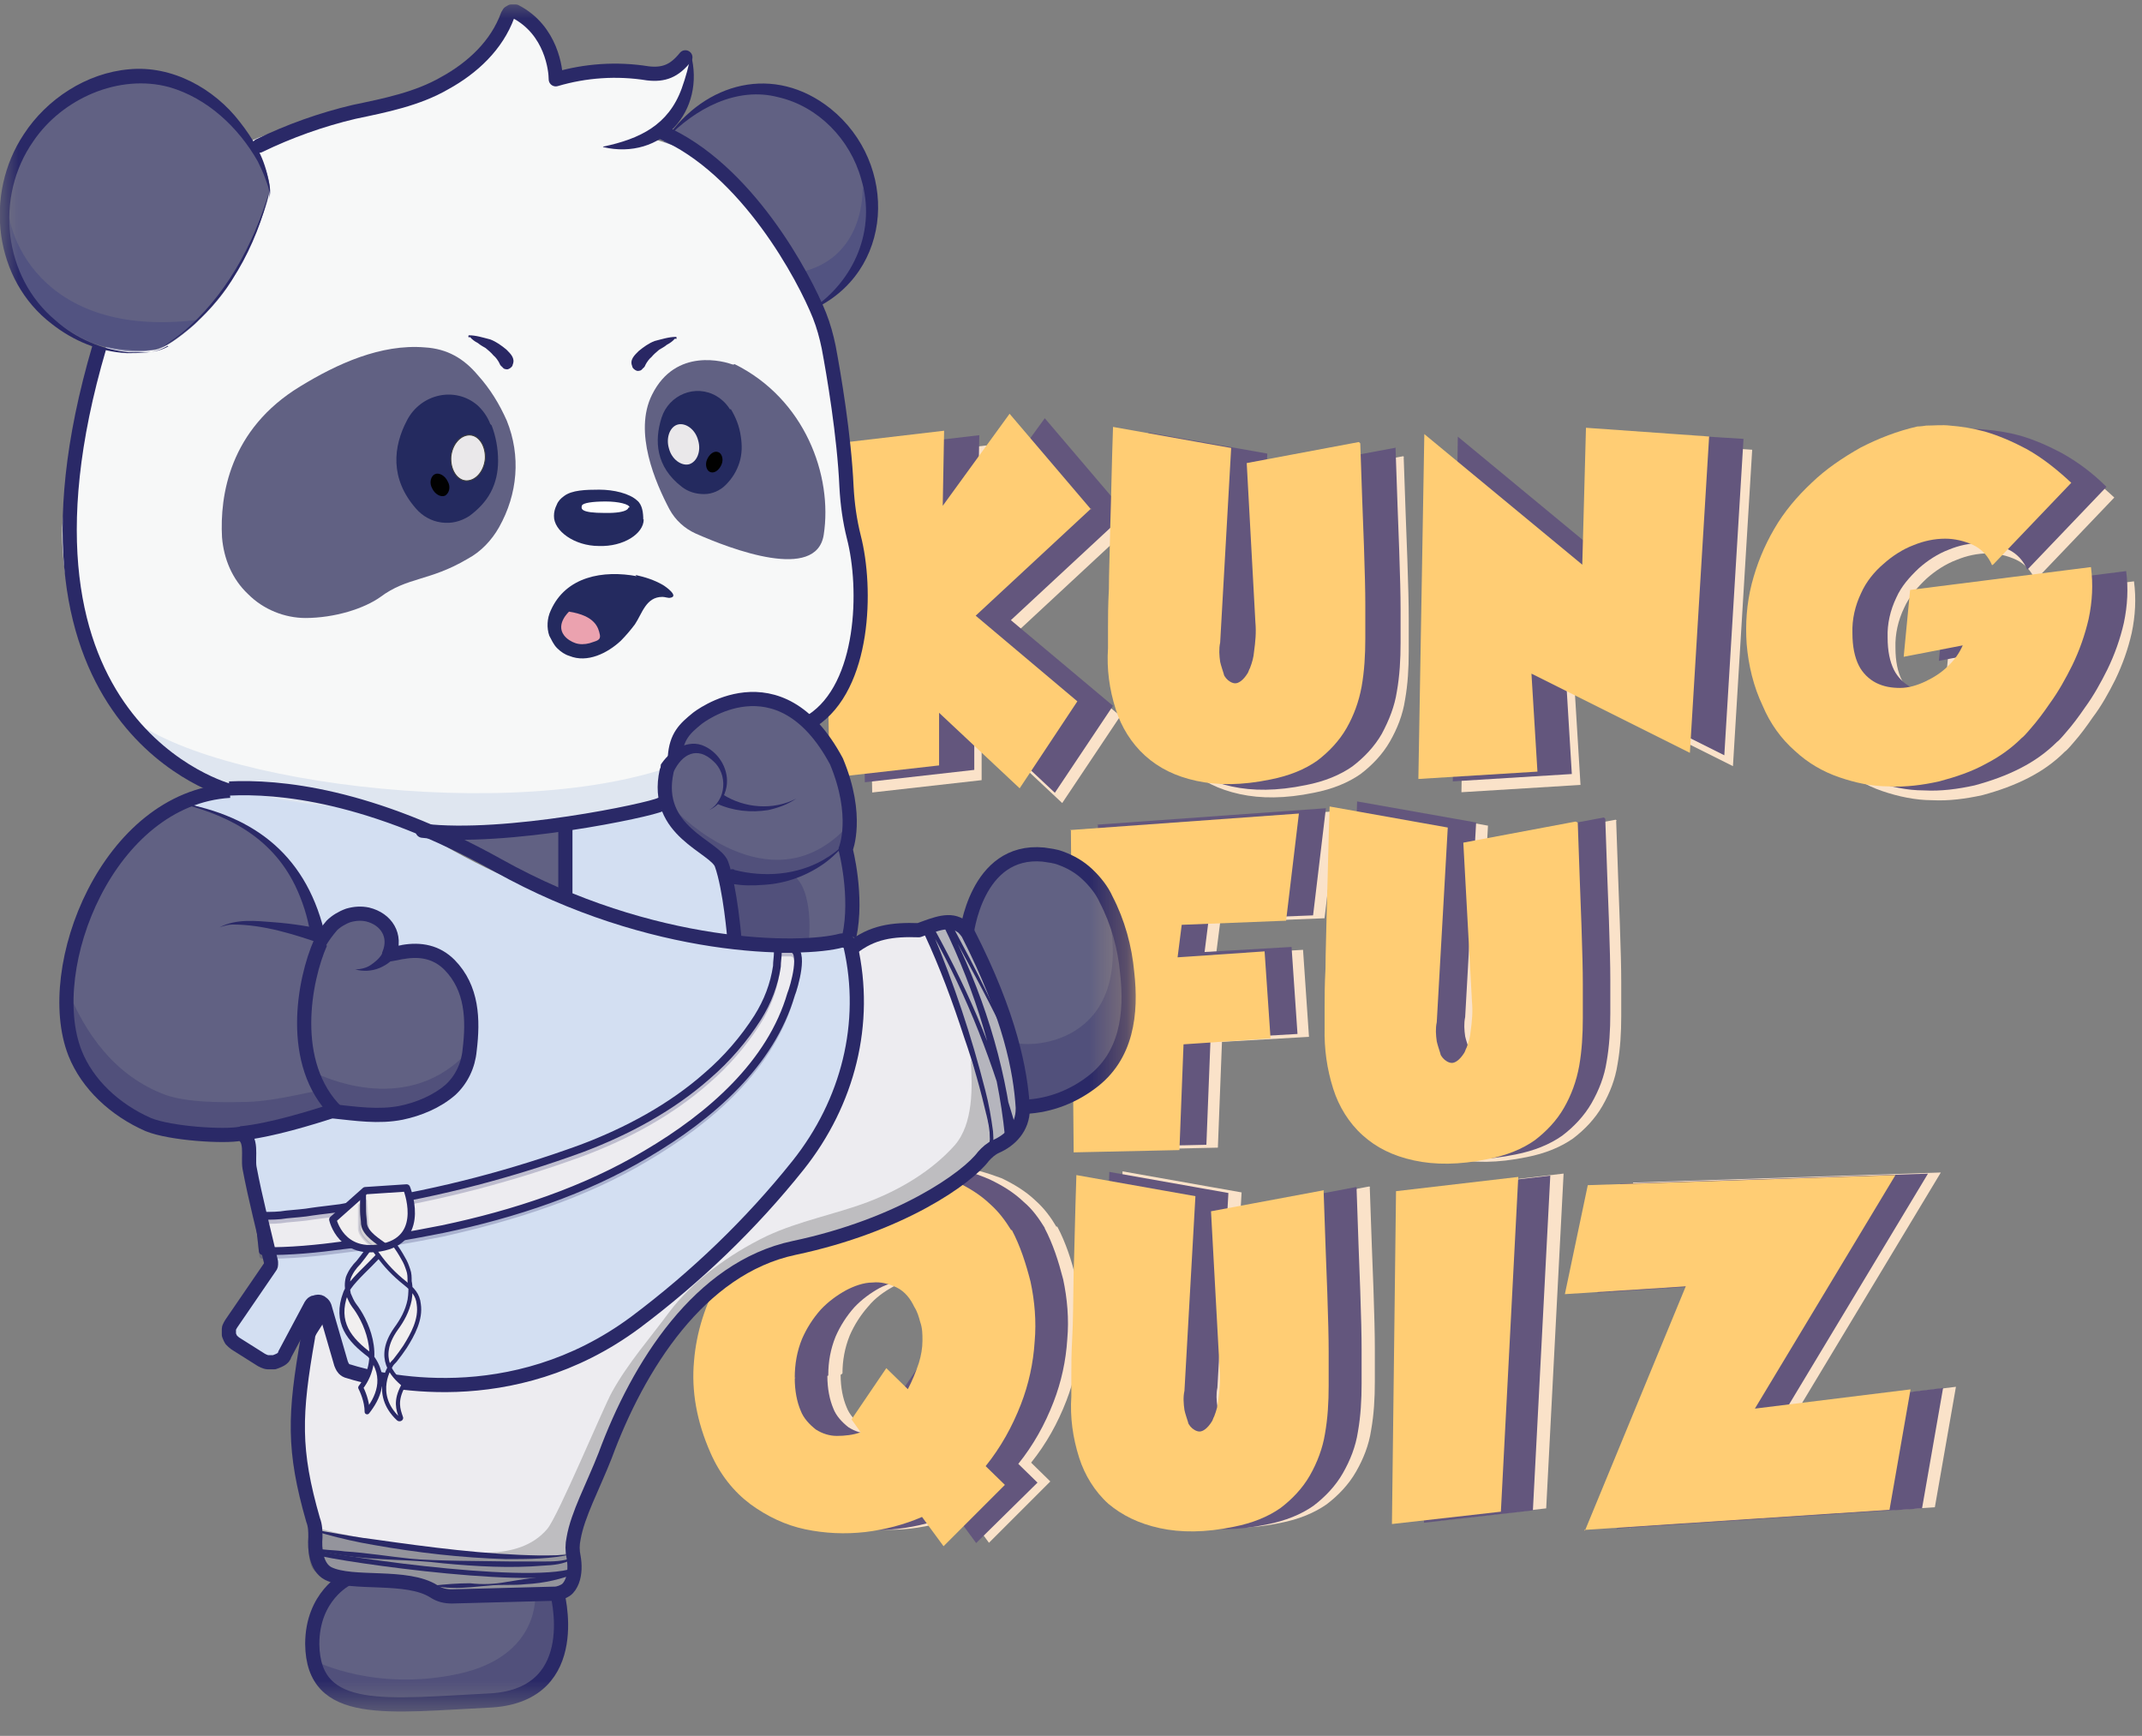 <svg width="58" height="47" viewBox="0 0 58 47" fill="none" xmlns="http://www.w3.org/2000/svg">
<rect x="0" y="0" width="58" height="47" fill="#808080" stroke="none"/>
<path d="M30.708 14.168L27.584 17.069L30.336 19.387L28.762 21.743L26.58 19.697V21.123L23.617 21.457L23.443 12.445L26.716 12.06L26.679 14.093L28.489 11.602L30.696 14.193L30.721 14.168H30.708Z" fill="#FAE2C9"/>
<path d="M38.008 12.377C38.045 13.53 38.083 14.447 38.107 15.129C38.132 15.836 38.145 16.356 38.145 16.728V17.646C38.145 18.092 38.12 18.526 38.045 18.947C37.983 19.356 37.835 19.728 37.636 20.076C37.438 20.423 37.153 20.72 36.843 20.956C36.508 21.191 36.087 21.365 35.578 21.464C34.797 21.625 34.14 21.625 33.57 21.501C33 21.377 32.553 21.154 32.181 20.819C31.809 20.485 31.537 20.038 31.388 19.567C31.214 19.022 31.152 18.451 31.177 17.906V17.323C31.177 17.088 31.177 16.741 31.202 16.307C31.202 15.873 31.227 15.29 31.239 14.571C31.264 13.852 31.276 12.972 31.314 11.918L34.537 12.488L34.239 17.757C34.202 17.931 34.215 18.104 34.239 18.278C34.264 18.389 34.301 18.489 34.339 18.613C34.339 18.65 34.376 18.687 34.401 18.724C34.462 18.799 34.562 18.86 34.648 18.885C34.748 18.885 34.859 18.811 34.983 18.613C35.008 18.575 35.02 18.513 35.045 18.476C35.107 18.315 35.144 18.179 35.157 18.03C35.194 17.757 35.219 17.509 35.194 17.236L34.958 12.922L37.996 12.352L38.02 12.377H38.008Z" fill="#FAE2C9"/>
<path d="M39.721 12.103L44.011 15.648L44.11 11.941L47.445 12.177L46.924 20.744L42.634 18.599L42.796 21.252L39.572 21.45L39.733 12.115L39.721 12.103Z" fill="#FAE2C9"/>
<path d="M55.105 15.702C55.006 15.467 54.832 15.268 54.597 15.157C54.361 15.045 54.089 14.983 53.841 14.983C53.543 14.983 53.258 15.045 52.985 15.157C52.688 15.268 52.403 15.454 52.167 15.665C51.919 15.901 51.696 16.149 51.559 16.459C51.398 16.793 51.312 17.165 51.324 17.537C51.324 17.909 51.386 18.194 51.498 18.417C51.597 18.616 51.77 18.789 51.969 18.889C52.167 18.988 52.378 19.025 52.613 19.025C52.849 19.025 53.084 18.951 53.295 18.851C53.531 18.752 53.729 18.616 53.903 18.442C54.076 18.281 54.212 18.095 54.312 17.86L52.712 18.169L52.886 16.359L57.783 15.74C57.845 16.211 57.82 16.669 57.721 17.14C57.622 17.574 57.473 17.996 57.275 18.405C57.101 18.752 56.903 19.112 56.667 19.422C56.506 19.657 56.333 19.893 56.147 20.104C56.01 20.265 55.936 20.339 55.911 20.351C55.614 20.649 55.291 20.872 54.932 21.058C54.547 21.256 54.138 21.405 53.679 21.529C53.233 21.628 52.762 21.69 52.316 21.666C51.869 21.666 51.398 21.566 50.964 21.418C50.531 21.269 50.121 21.033 49.774 20.711C49.402 20.376 49.092 19.955 48.894 19.484C48.646 18.963 48.51 18.393 48.46 17.81C48.386 16.719 48.634 15.64 49.204 14.723C49.477 14.252 49.824 13.843 50.221 13.471C50.605 13.099 51.064 12.789 51.547 12.516C52.031 12.268 52.539 12.07 53.084 11.946C53.084 11.946 53.184 11.946 53.32 11.921C53.531 11.921 53.754 11.896 53.965 11.921C54.275 11.946 54.584 11.996 54.907 12.082C55.291 12.194 55.663 12.355 56.035 12.553C56.481 12.801 56.878 13.124 57.25 13.471L55.142 15.678L55.105 15.715V15.702Z" fill="#FAE2C9"/>
<path d="M30.497 13.89L27.372 16.791L30.137 19.11L28.563 21.465L26.381 19.42V20.845L23.418 21.18L23.244 12.167L26.517 11.783L26.48 13.816L28.29 11.324L30.497 13.915V13.89Z" fill="#63567D"/>
<path d="M37.788 12.132C37.825 13.285 37.862 14.203 37.887 14.897C37.912 15.604 37.924 16.124 37.924 16.496V17.414C37.924 17.86 37.899 18.294 37.825 18.715C37.763 19.125 37.614 19.497 37.416 19.868C37.217 20.216 36.932 20.513 36.622 20.749C36.288 20.984 35.866 21.158 35.358 21.257C34.577 21.418 33.92 21.418 33.349 21.294C32.779 21.17 32.333 20.947 31.961 20.612C31.589 20.278 31.316 19.831 31.167 19.36C30.994 18.815 30.919 18.269 30.957 17.699V17.116C30.957 16.881 30.957 16.534 30.981 16.1C30.981 15.666 31.006 15.083 31.019 14.364C31.043 13.645 31.056 12.765 31.093 11.711L34.316 12.281L34.019 17.55C33.982 17.724 33.994 17.897 34.019 18.071C34.044 18.182 34.081 18.282 34.118 18.405C34.118 18.443 34.155 18.48 34.18 18.517C34.242 18.591 34.341 18.654 34.428 18.654C34.515 18.654 34.639 18.579 34.763 18.381C34.787 18.344 34.8 18.282 34.825 18.244C34.887 18.083 34.924 17.947 34.936 17.798C34.973 17.525 34.998 17.277 34.973 17.005L34.738 12.69L37.8 12.12L37.788 12.132Z" fill="#63567D"/>
<path d="M39.487 11.833L43.776 15.379L43.875 11.672L47.21 11.883L46.69 20.449L42.4 18.305L42.561 20.957L39.338 21.156L39.474 11.821L39.499 11.845L39.487 11.833Z" fill="#63567D"/>
<path d="M54.893 15.425C54.794 15.19 54.62 14.992 54.385 14.88C54.149 14.768 53.876 14.706 53.628 14.706C53.331 14.706 53.046 14.768 52.773 14.88C52.475 14.992 52.19 15.178 51.955 15.388C51.707 15.624 51.484 15.872 51.347 16.182C51.186 16.517 51.099 16.888 51.112 17.26C51.112 17.632 51.174 17.917 51.285 18.14C51.385 18.339 51.558 18.512 51.756 18.612C51.955 18.711 52.166 18.748 52.401 18.748C52.637 18.748 52.872 18.674 53.083 18.574C53.294 18.475 53.517 18.339 53.69 18.165C53.864 18.004 54 17.818 54.099 17.583L52.5 17.893L52.674 16.082L57.571 15.463C57.633 15.934 57.608 16.392 57.509 16.864C57.41 17.297 57.261 17.719 57.062 18.128C56.889 18.475 56.691 18.835 56.455 19.157C56.294 19.393 56.12 19.628 55.934 19.839C55.798 20 55.724 20.075 55.699 20.087C55.401 20.384 55.079 20.608 54.719 20.794C54.335 20.992 53.926 21.141 53.467 21.265C53.021 21.364 52.55 21.426 52.103 21.401C51.632 21.401 51.186 21.302 50.752 21.153C50.318 21.004 49.909 20.769 49.562 20.446C49.19 20.112 48.88 19.69 48.682 19.219C48.434 18.698 48.297 18.128 48.248 17.545C48.211 17 48.248 16.454 48.384 15.921C48.521 15.388 48.719 14.905 48.992 14.434C49.265 13.963 49.612 13.553 50.008 13.182C50.393 12.81 50.851 12.5 51.335 12.227C51.818 11.979 52.327 11.781 52.872 11.657C52.872 11.657 52.971 11.657 53.108 11.632C53.319 11.607 53.542 11.607 53.752 11.632C54.062 11.657 54.372 11.706 54.695 11.793C55.079 11.905 55.451 12.066 55.823 12.264C56.269 12.512 56.666 12.81 57.038 13.182L54.93 15.388L54.893 15.425Z" fill="#63567D"/>
<path d="M29.544 13.769L26.419 16.67L29.172 18.989L27.61 21.344L25.428 19.299V20.724L22.465 21.059L22.291 12.046L25.564 11.662L25.527 13.695L27.337 11.203L29.544 13.794V13.769Z" fill="#FFCD74"/>
<path d="M36.833 12.017C36.87 13.17 36.907 14.088 36.932 14.77C36.956 15.476 36.969 15.997 36.969 16.369V17.286C36.969 17.733 36.944 18.166 36.87 18.588C36.795 18.997 36.659 19.369 36.461 19.716C36.262 20.063 35.977 20.361 35.667 20.596C35.332 20.832 34.911 21.005 34.403 21.105C33.622 21.266 32.965 21.266 32.394 21.142C31.824 21.018 31.378 20.795 31.006 20.46C30.634 20.125 30.361 19.679 30.212 19.208C30.039 18.662 29.964 18.117 30.002 17.547V16.964C30.002 16.728 30.002 16.381 30.026 15.947C30.026 15.513 30.051 14.931 30.064 14.212C30.088 13.493 30.101 12.612 30.138 11.559L33.337 12.129L33.039 17.398C33.002 17.571 33.014 17.745 33.039 17.919C33.064 18.03 33.101 18.129 33.138 18.253C33.138 18.29 33.175 18.328 33.2 18.365C33.262 18.439 33.361 18.501 33.448 18.501C33.535 18.501 33.659 18.427 33.783 18.228C33.807 18.191 33.82 18.129 33.845 18.092C33.907 17.931 33.944 17.794 33.956 17.646C33.993 17.373 34.018 17.125 33.993 16.852L33.758 12.538L36.795 11.968L36.833 12.005V12.017Z" fill="#FFCD74"/>
<path d="M38.555 11.743L42.844 15.289L42.944 11.582L46.279 11.818L45.758 20.384L41.468 18.239L41.63 20.892L38.406 21.091L38.567 11.756L38.555 11.743Z" fill="#FFCD74"/>
<path d="M53.94 15.304C53.841 15.068 53.667 14.87 53.432 14.758C53.196 14.647 52.923 14.585 52.675 14.585C52.378 14.585 52.093 14.647 51.82 14.758C51.522 14.87 51.237 15.056 51.002 15.267C50.754 15.477 50.531 15.75 50.394 16.06C50.233 16.395 50.146 16.767 50.159 17.139C50.159 17.511 50.221 17.796 50.332 18.019C50.431 18.217 50.605 18.391 50.803 18.49C51.002 18.589 51.212 18.626 51.448 18.626C51.684 18.626 51.919 18.552 52.13 18.453C52.341 18.354 52.564 18.217 52.737 18.044C52.911 17.883 53.047 17.697 53.146 17.474L51.547 17.783L51.721 15.973L56.618 15.354C56.68 15.825 56.655 16.283 56.556 16.754C56.456 17.188 56.308 17.61 56.109 18.019C55.936 18.366 55.737 18.726 55.502 19.048C55.341 19.284 55.167 19.519 54.981 19.73C54.845 19.891 54.77 19.965 54.746 19.978C54.448 20.275 54.126 20.498 53.766 20.684C53.382 20.895 52.973 21.032 52.514 21.155C52.068 21.255 51.597 21.317 51.15 21.292C50.679 21.292 50.233 21.193 49.799 21.044C49.365 20.895 48.956 20.66 48.609 20.337C48.225 20.003 47.927 19.581 47.729 19.11C47.481 18.589 47.344 18.019 47.295 17.436C47.258 16.891 47.295 16.345 47.431 15.812C47.568 15.279 47.766 14.796 48.039 14.325C48.311 13.853 48.659 13.444 49.055 13.072C49.44 12.7 49.898 12.391 50.382 12.118C50.865 11.87 51.374 11.671 51.919 11.547C51.919 11.547 52.018 11.547 52.155 11.523C52.365 11.523 52.589 11.498 52.799 11.523C53.109 11.547 53.419 11.597 53.742 11.684C54.126 11.796 54.498 11.957 54.87 12.155C55.316 12.403 55.713 12.725 56.085 13.072L53.977 15.279L53.94 15.304Z" fill="#FFCD74"/>
<path d="M30.014 22.407L36.212 21.961L35.865 24.862L33.039 24.974L32.927 25.854L35.283 25.717L35.444 28.073L33.088 28.209L32.977 31.073L30.113 31.135L30.038 22.395L30.014 22.407Z" fill="#FAE2C9"/>
<path d="M43.762 22.232C43.799 23.384 43.837 24.302 43.861 24.996C43.886 25.703 43.899 26.223 43.899 26.595V27.513C43.899 27.959 43.874 28.393 43.799 28.814C43.737 29.224 43.589 29.596 43.39 29.943C43.192 30.29 42.907 30.587 42.597 30.823C42.262 31.058 41.841 31.232 41.332 31.331C40.551 31.492 39.894 31.492 39.324 31.368C38.754 31.244 38.307 31.021 37.935 30.686C37.563 30.352 37.291 29.905 37.142 29.434C36.968 28.889 36.894 28.343 36.931 27.773V27.19C36.931 26.955 36.931 26.608 36.956 26.174C36.956 25.74 36.981 25.157 36.993 24.438C37.018 23.719 37.03 22.839 37.068 21.785L40.291 22.355L39.993 27.624C39.956 27.798 39.969 27.971 39.993 28.145C40.018 28.257 40.055 28.356 40.093 28.48C40.093 28.517 40.13 28.554 40.155 28.591C40.217 28.666 40.316 28.728 40.403 28.728C40.489 28.728 40.613 28.653 40.737 28.455C40.762 28.418 40.774 28.356 40.799 28.319C40.861 28.157 40.898 28.021 40.911 27.872C40.948 27.599 40.973 27.352 40.948 27.079L40.712 22.765L43.75 22.194L43.775 22.219L43.762 22.232Z" fill="#FAE2C9"/>
<path d="M29.703 22.329L35.902 21.883L35.555 24.784L32.728 24.895L32.617 25.776L34.972 25.639L35.133 27.995L32.778 28.131L32.666 30.995L29.802 31.057L29.728 22.317L29.703 22.329Z" fill="#63567D"/>
<path d="M43.467 22.17C43.504 23.323 43.541 24.241 43.566 24.923C43.59 25.629 43.603 26.15 43.603 26.522V27.439C43.603 27.886 43.578 28.319 43.504 28.741C43.442 29.15 43.293 29.522 43.095 29.869C42.896 30.216 42.611 30.514 42.301 30.749C41.966 30.985 41.545 31.158 41.037 31.258C40.255 31.419 39.599 31.419 39.028 31.295C38.458 31.171 38.012 30.948 37.64 30.613C37.268 30.278 36.995 29.832 36.846 29.361C36.673 28.815 36.598 28.245 36.611 27.687V27.105C36.611 26.869 36.611 26.522 36.636 26.088C36.636 25.654 36.66 25.071 36.673 24.352C36.697 23.633 36.71 22.728 36.747 21.699L39.97 22.27L39.673 27.538C39.636 27.712 39.648 27.886 39.673 28.059C39.698 28.171 39.735 28.27 39.772 28.394C39.772 28.431 39.809 28.468 39.834 28.505C39.896 28.58 39.995 28.642 40.082 28.667C40.181 28.667 40.293 28.592 40.417 28.394C40.441 28.357 40.454 28.295 40.479 28.258C40.541 28.096 40.578 27.96 40.59 27.811C40.627 27.538 40.652 27.291 40.627 27.018L40.392 22.703L43.429 22.133L43.467 22.17Z" fill="#63567D"/>
<path d="M28.973 22.474L35.171 22.027L34.824 24.928L31.998 25.04L31.886 25.92L34.242 25.759L34.403 28.114L32.047 28.276L31.936 31.139L29.072 31.201L28.997 22.461L28.973 22.474Z" fill="#FFCD74"/>
<path d="M42.722 22.282C42.76 23.435 42.797 24.353 42.822 25.047C42.846 25.753 42.859 26.274 42.859 26.646V27.564C42.859 28.01 42.834 28.444 42.76 28.865C42.685 29.274 42.549 29.646 42.35 29.993C42.152 30.341 41.867 30.638 41.557 30.874C41.222 31.109 40.801 31.283 40.292 31.382C39.511 31.543 38.854 31.543 38.284 31.419C37.714 31.295 37.267 31.072 36.896 30.737C36.524 30.403 36.251 29.956 36.102 29.485C35.928 28.94 35.854 28.394 35.867 27.824V27.241C35.867 27.006 35.867 26.659 35.891 26.225C35.891 25.791 35.916 25.208 35.929 24.489C35.953 23.77 35.966 22.89 36.003 21.836L39.202 22.406L38.904 27.675C38.867 27.849 38.879 28.022 38.904 28.196C38.929 28.307 38.966 28.407 39.003 28.53C39.003 28.568 39.04 28.605 39.065 28.642C39.127 28.716 39.226 28.779 39.313 28.779C39.4 28.779 39.524 28.704 39.648 28.506C39.673 28.469 39.685 28.407 39.71 28.369C39.772 28.208 39.809 28.072 39.821 27.923C39.858 27.65 39.883 27.402 39.858 27.13L39.623 22.815L42.66 22.245L42.722 22.27V22.282Z" fill="#FFCD74"/>
<path d="M28.626 33.205C28.862 33.651 29.011 34.123 29.135 34.606C29.246 35.127 29.296 35.685 29.246 36.23C29.209 36.813 29.085 37.383 28.874 37.928C28.639 38.536 28.329 39.094 27.92 39.602L28.44 40.111L26.779 41.772L26.196 40.978C25.713 41.189 25.18 41.325 24.659 41.387C24.114 41.449 23.568 41.425 23.035 41.313C22.502 41.201 22.006 40.966 21.547 40.631C21.101 40.296 20.729 39.838 20.469 39.243C20.097 38.4 19.948 37.569 20.023 36.763C20.084 35.982 20.332 35.201 20.729 34.519C21.138 33.837 21.671 33.23 22.304 32.759C22.961 32.275 23.704 31.903 24.486 31.705C24.957 31.593 25.44 31.544 25.911 31.593C26.32 31.631 26.73 31.755 27.126 31.903C27.461 32.065 27.771 32.251 28.044 32.511C28.279 32.722 28.453 32.957 28.614 33.23V33.205H28.626ZM22.762 37.222C22.762 37.569 22.824 37.867 22.924 38.102C22.998 38.3 23.159 38.474 23.333 38.61C23.506 38.722 23.704 38.784 23.903 38.784C24.114 38.784 24.349 38.759 24.548 38.685L24.3 38.338L25.242 36.949L25.825 37.519C25.936 37.309 26.035 37.073 26.122 36.813C26.184 36.614 26.221 36.404 26.221 36.205C26.221 36.032 26.221 35.87 26.159 35.697C26.122 35.561 26.085 35.424 26.023 35.288C25.924 35.077 25.775 34.879 25.552 34.767C25.341 34.668 25.118 34.606 24.895 34.631C24.647 34.631 24.386 34.73 24.176 34.842C23.928 34.978 23.692 35.151 23.519 35.362C23.308 35.598 23.134 35.87 23.01 36.156C22.874 36.49 22.812 36.837 22.812 37.185L22.787 37.209L22.762 37.222Z" fill="#FAE2C9"/>
<path d="M37.09 32.149C37.127 33.302 37.165 34.219 37.19 34.901C37.214 35.608 37.227 36.128 37.227 36.5V37.418C37.227 37.864 37.202 38.298 37.127 38.719C37.066 39.129 36.917 39.5 36.718 39.847C36.52 40.195 36.235 40.492 35.925 40.728C35.59 40.963 35.169 41.137 34.66 41.236C33.879 41.397 33.222 41.397 32.652 41.273C32.082 41.149 31.636 40.926 31.264 40.616C30.892 40.282 30.619 39.835 30.47 39.364C30.297 38.819 30.222 38.273 30.259 37.703V37.12C30.259 36.885 30.259 36.537 30.284 36.103C30.284 35.67 30.309 35.087 30.321 34.368C30.346 33.649 30.359 32.769 30.396 31.715L33.619 32.285L33.322 37.554C33.284 37.728 33.297 37.901 33.322 38.075C33.346 38.186 33.383 38.285 33.421 38.41C33.421 38.447 33.458 38.484 33.483 38.521C33.545 38.595 33.644 38.657 33.731 38.657C33.817 38.657 33.941 38.583 34.065 38.385C34.09 38.347 34.102 38.285 34.127 38.248C34.189 38.087 34.227 37.951 34.239 37.802C34.276 37.529 34.301 37.281 34.276 37.008L34.041 32.694L37.078 32.124L37.103 32.149H37.09Z" fill="#FAE2C9"/>
<path d="M42.338 31.777L41.867 40.84L38.916 41.175L39.028 32.162L42.325 31.777H42.338Z" fill="#FAE2C9"/>
<path d="M44.147 41.367L46.874 34.759L43.602 34.969L44.221 32.019L52.553 31.746L48.746 38.069L52.962 37.548L52.391 40.809L44.122 41.354L44.147 41.379V41.367Z" fill="#FAE2C9"/>
<path d="M28.279 33.238C28.515 33.684 28.663 34.155 28.788 34.639C28.899 35.159 28.949 35.717 28.899 36.263C28.862 36.845 28.738 37.416 28.527 37.961C28.292 38.569 27.982 39.127 27.573 39.635L28.093 40.143L26.432 41.779L25.849 40.986C25.366 41.197 24.833 41.333 24.312 41.395C23.767 41.457 23.221 41.432 22.688 41.321C22.167 41.209 21.659 40.974 21.225 40.639C20.779 40.304 20.407 39.846 20.146 39.251C19.775 38.407 19.626 37.577 19.7 36.771C19.762 35.99 20.01 35.209 20.407 34.527C20.816 33.845 21.349 33.238 21.981 32.767C22.638 32.283 23.382 31.911 24.163 31.713C24.634 31.601 25.118 31.552 25.589 31.601C25.998 31.638 26.407 31.762 26.804 31.936C27.139 32.097 27.449 32.283 27.721 32.544C27.957 32.742 28.131 32.99 28.292 33.25H28.267L28.279 33.238ZM22.403 37.255C22.403 37.602 22.465 37.899 22.564 38.135C22.638 38.333 22.8 38.507 22.973 38.643C23.147 38.755 23.345 38.817 23.543 38.817C23.754 38.817 23.99 38.792 24.188 38.717L23.94 38.37L24.882 36.982L25.465 37.552C25.577 37.341 25.676 37.106 25.763 36.845C25.825 36.647 25.862 36.436 25.862 36.238C25.862 36.064 25.862 35.903 25.8 35.73C25.762 35.593 25.725 35.457 25.663 35.321C25.564 35.11 25.415 34.911 25.192 34.8C24.982 34.701 24.758 34.639 24.535 34.663C24.287 34.688 24.027 34.763 23.816 34.874C23.568 35.011 23.333 35.184 23.134 35.395C22.924 35.63 22.75 35.903 22.626 36.188C22.49 36.523 22.428 36.87 22.428 37.217V37.242L22.403 37.255Z" fill="#63567D"/>
<path d="M36.733 32.189C36.77 33.342 36.807 34.26 36.832 34.941C36.857 35.648 36.869 36.169 36.869 36.541V37.458C36.869 37.904 36.844 38.338 36.77 38.76C36.708 39.169 36.559 39.541 36.361 39.888C36.163 40.235 35.877 40.533 35.568 40.768C35.233 41.004 34.811 41.177 34.303 41.276C33.522 41.438 32.865 41.438 32.295 41.314C31.724 41.202 31.278 40.967 30.906 40.632C30.534 40.297 30.262 39.851 30.113 39.38C29.939 38.834 29.865 38.289 29.902 37.718V37.136C29.902 36.9 29.902 36.553 29.927 36.119C29.927 35.685 29.951 35.103 29.964 34.383C29.989 33.664 30.001 32.784 30.038 31.73L33.262 32.301L32.964 37.57C32.927 37.743 32.939 37.917 32.964 38.09C32.989 38.202 33.026 38.301 33.063 38.425C33.063 38.462 33.1 38.499 33.125 38.537C33.187 38.611 33.286 38.673 33.373 38.673C33.46 38.673 33.584 38.599 33.708 38.4C33.733 38.363 33.745 38.301 33.77 38.264C33.832 38.103 33.869 37.966 33.882 37.818C33.919 37.545 33.944 37.297 33.919 37.024L33.683 32.71L36.721 32.14L36.745 32.177L36.733 32.189Z" fill="#63567D"/>
<path d="M41.978 31.832L41.507 40.895L38.557 41.229L38.668 32.216L41.966 31.832H41.978Z" fill="#63567D"/>
<path d="M43.799 41.398L46.527 34.79L43.254 35.001L43.874 32.05L52.205 31.777L48.399 38.1L52.614 37.579L52.044 40.84L43.775 41.385L43.799 41.41V41.398Z" fill="#63567D"/>
<path d="M27.396 33.299C27.631 33.745 27.78 34.216 27.904 34.7C28.016 35.221 28.065 35.778 28.016 36.324C27.979 36.907 27.855 37.477 27.644 38.022C27.408 38.63 27.098 39.188 26.689 39.696L27.21 40.204L25.549 41.865L24.966 41.072C24.483 41.283 23.949 41.419 23.429 41.481C22.883 41.543 22.338 41.518 21.805 41.407C21.271 41.295 20.776 41.06 20.317 40.725C19.871 40.39 19.499 39.931 19.238 39.336C18.866 38.493 18.718 37.663 18.792 36.857C18.854 36.076 19.102 35.295 19.499 34.613C19.908 33.931 20.441 33.324 21.073 32.853C21.73 32.369 22.474 31.997 23.255 31.799C23.726 31.687 24.21 31.638 24.681 31.687C25.09 31.724 25.499 31.848 25.896 31.997C26.23 32.158 26.54 32.344 26.813 32.605C27.049 32.815 27.222 33.051 27.383 33.311L27.396 33.299ZM21.52 37.316C21.52 37.663 21.581 37.96 21.681 38.196C21.755 38.394 21.916 38.568 22.09 38.704C22.263 38.816 22.462 38.878 22.66 38.878C22.871 38.878 23.106 38.853 23.305 38.779L23.057 38.431L23.999 37.043L24.582 37.613C24.693 37.402 24.792 37.167 24.879 36.907C24.941 36.708 24.978 36.497 24.978 36.299C24.978 36.126 24.978 35.964 24.916 35.791C24.879 35.654 24.842 35.518 24.755 35.382C24.656 35.171 24.507 34.972 24.284 34.861C24.073 34.762 23.85 34.7 23.627 34.725C23.379 34.725 23.119 34.824 22.908 34.935C22.66 35.072 22.424 35.245 22.226 35.456C22.015 35.692 21.842 35.964 21.718 36.249C21.581 36.584 21.52 36.931 21.52 37.303H21.544L21.52 37.316Z" fill="#FFCD74"/>
<path d="M35.84 32.238C35.877 33.391 35.915 34.308 35.94 35.002C35.964 35.709 35.977 36.23 35.977 36.602V37.519C35.977 37.965 35.952 38.399 35.877 38.821C35.816 39.205 35.667 39.602 35.468 39.949C35.27 40.296 34.985 40.594 34.675 40.829C34.34 41.065 33.919 41.238 33.41 41.338C32.629 41.499 31.972 41.499 31.402 41.375C30.832 41.251 30.386 41.028 30.014 40.718C29.642 40.383 29.369 39.937 29.22 39.466C29.047 38.92 28.972 38.375 29.009 37.804V37.222C29.009 36.986 29.009 36.639 29.034 36.205C29.059 35.771 29.059 35.188 29.071 34.469C29.096 33.75 29.109 32.87 29.146 31.816L32.369 32.387L32.072 37.656C32.034 37.829 32.047 38.003 32.072 38.176C32.096 38.288 32.133 38.387 32.171 38.511C32.171 38.548 32.208 38.585 32.233 38.623C32.295 38.697 32.394 38.759 32.481 38.759C32.567 38.759 32.691 38.685 32.815 38.486C32.84 38.449 32.853 38.387 32.877 38.35C32.939 38.189 32.977 38.052 32.989 37.904C33.026 37.631 33.051 37.383 33.026 37.11L32.791 32.796L35.853 32.225L35.84 32.238Z" fill="#FFCD74"/>
<path d="M41.111 31.867L40.64 40.93L37.69 41.264L37.801 32.252L41.099 31.867H41.111Z" fill="#FFCD74"/>
<path d="M42.919 41.437L45.646 34.829L42.373 35.04L42.993 32.089L51.324 31.816L47.518 38.139L51.733 37.618L51.163 40.879L42.894 41.424L42.919 41.449V41.437Z" fill="#FFCD74"/>
<mask id="mask0_4420_21325" style="mask-type:luminance" maskUnits="userSpaceOnUse" x="0" y="0" width="31" height="47">
<path d="M30.77 0H0V46.354H30.77V0Z" fill="white"/>
</mask>
<g mask="url(#mask0_4420_21325)">
<path d="M17.9 3.934C17.9 3.934 20.938 5.906 21.744 8.534C25.426 6.6 22.797 3.364 22.797 3.364C20.541 1.43 18.88 2.546 17.9 3.934Z" fill="#616183"/>
<path d="M13.672 0.379C13.672 0.379 13.263 2.486 7.399 3.602C3.047 4.718 1.808 13.756 1.808 13.756C1.399 13.954 1.746 20.76 6.531 21.417C8.267 21.107 11.465 22.496 11.465 22.496C11.465 22.496 16.846 22.322 18.011 21.64C19.177 20.959 24.755 20.859 23.007 13.768C23.107 8.772 20.689 4.47 17.627 3.751C18.755 3.615 18.743 1.631 18.743 1.631C18.743 1.73 17.689 2.065 16.362 1.978C16.052 1.978 15.42 2.139 15.172 1.953C14.8 1.705 14.825 1.073 14.527 0.825C14.292 0.627 14.007 0.478 13.709 0.416L13.684 0.391L13.672 0.379Z" fill="#F7F8F8"/>
<path d="M4.935 21.723C4.935 21.723 0.745 23.124 2.27 28.963C4.786 32.298 9.014 29.98 9.014 29.98C9.014 29.98 12.956 31.07 12.659 27.698C12.758 25.392 10.551 25.826 10.551 25.826C10.551 25.901 10.514 23.855 8.778 25.355C8.022 22.268 4.935 21.71 4.935 21.723Z" fill="#616183"/>
<path d="M18.113 20.596C18.113 20.596 17.369 21.997 19.539 23.262C19.737 24.043 19.849 24.824 19.874 25.617L23.072 25.518L22.936 22.902C22.936 22.902 23.457 19.084 20.308 19.022C18.634 18.948 18.126 20.584 18.126 20.584L18.113 20.596Z" fill="#616183"/>
<path d="M11.913 22.513L15.359 22.277L15.297 24.348L11.9 22.513H11.913Z" fill="#616183"/>
<path d="M7.29 5.085C7.352 5.222 6.992 6.337 6.36 7.441C5.877 8.358 4.649 9.424 4.178 9.474C3.905 9.499 3.633 9.499 3.385 9.474C-0.434 9.102 -0.285 4.515 0.93 3.474C0.93 3.474 3.286 0.982 5.319 2.445C7.352 3.932 7.302 5.073 7.302 5.098L7.29 5.085Z" fill="#616183"/>
<path d="M27.608 29.799C28.129 30.072 28.997 29.601 29.517 29.191C30.472 28.472 30.745 27.245 30.633 26.166C30.559 25.348 30.286 24.468 29.716 23.811C29.369 23.402 28.873 23.129 28.352 23.067C26.616 22.906 26.133 25.1 26.133 25.1C26.133 25.1 26.914 25.621 27.596 29.774L27.62 29.799H27.608Z" fill="#616183"/>
<path d="M15.075 43.202C15.075 43.202 15.869 45.855 13.315 46.029C10.488 46.14 8.48 46.475 8.455 44.591C8.455 43.339 9.112 42.892 9.112 42.892C9.112 42.892 11.12 42.248 12.199 43.363C13.563 43.289 15.088 43.202 15.088 43.202H15.063H15.075Z" fill="#616183"/>
<path d="M17.43 14.064C17.43 14.448 16.885 14.807 16.215 14.783C15.558 14.783 14.988 14.374 15 13.964C15 13.865 15.025 13.766 15.075 13.667C15.112 13.568 15.186 13.493 15.273 13.431C15.484 13.27 15.856 13.258 16.227 13.258C16.612 13.258 17.046 13.357 17.256 13.555C17.393 13.667 17.418 13.89 17.418 14.064H17.43Z" fill="#242A5F"/>
<path d="M17.254 15.603C16.337 15.429 15.32 15.603 14.911 16.533C14.812 16.743 14.8 17.004 14.874 17.214C14.936 17.326 14.986 17.45 15.085 17.549C15.184 17.648 15.296 17.723 15.419 17.76C15.903 17.958 16.448 17.686 16.808 17.351C16.944 17.214 17.081 17.053 17.192 16.904C17.391 16.607 17.49 16.161 17.936 16.161C18.011 16.161 18.097 16.198 18.147 16.185C18.395 16.148 18.035 15.888 17.949 15.838C17.713 15.702 17.477 15.628 17.205 15.566L17.242 15.603H17.254Z" fill="#242A5F"/>
<path d="M8.281 16.733C7.698 16.733 7.128 16.498 6.719 16.088C6.285 15.679 6.061 15.134 6.012 14.551C5.95 13.423 6.21 11.625 8.132 10.46C9.124 9.853 10.314 9.307 11.504 9.406C12.111 9.443 12.558 9.704 12.942 10.162C13.277 10.534 13.525 10.944 13.723 11.39C14.107 12.344 14.021 13.373 13.512 14.278C13.314 14.626 13.029 14.935 12.657 15.134C11.628 15.741 11.033 15.617 10.301 16.163C9.867 16.473 9.074 16.733 8.256 16.733H8.281Z" fill="#616183"/>
<path d="M19.874 9.869H19.837C19.639 9.795 18.3 9.386 17.655 10.688C17.147 11.704 17.754 13.08 18.126 13.787C18.288 14.085 18.535 14.308 18.833 14.444C19.812 14.878 22.106 15.746 22.304 14.481C22.552 12.882 21.796 10.799 19.887 9.857L19.874 9.869Z" fill="#616183"/>
<path d="M19.774 11.097C19.675 10.936 19.563 10.824 19.402 10.725C18.832 10.39 18.113 10.688 17.914 11.308C17.716 11.928 17.753 12.634 18.46 13.18C18.634 13.316 18.844 13.378 19.067 13.378C19.291 13.378 19.501 13.279 19.65 13.13C19.824 12.957 19.948 12.758 20.022 12.523C20.096 12.287 20.096 12.052 20.059 11.816C20.022 11.543 19.923 11.296 19.786 11.072L19.762 11.097H19.774Z" fill="#242A5F"/>
<path d="M13.276 11.481C13.201 11.283 13.077 11.109 12.929 10.973C12.321 10.452 11.391 10.663 11.02 11.382C10.648 12.088 10.548 12.956 11.267 13.774C11.441 13.973 11.677 14.109 11.949 14.146C12.222 14.184 12.47 14.121 12.706 13.973C12.941 13.799 13.152 13.588 13.288 13.328C13.425 13.068 13.487 12.783 13.487 12.473C13.487 12.138 13.425 11.816 13.313 11.518L13.276 11.481Z" fill="#242A5F"/>
<path d="M23.082 25.532L24.954 25.148L26.008 24.949C26.008 24.949 28.227 28.656 27.706 30.466C27.024 30.974 26.814 31.123 26.814 31.123C26.814 31.123 24.198 33.813 20.627 33.913C17.59 35.313 15.457 41.748 15.457 41.748V43.012L12.296 43.211L8.825 42.553L8.242 40.111V36.02L8.887 35.475L23.107 25.507L23.082 25.532Z" fill="#EDECF0"/>
<path d="M6.631 30.774L7.375 34.171L6.246 36.105L7.412 36.898L8.676 35.262L9.358 37.072C9.358 37.072 14.677 38.907 18.545 34.717C24.632 30.092 23.107 25.53 23.107 25.53C23.107 25.53 17.243 26.249 11.156 22.369C7.66 20.881 4.92 21.712 4.92 21.712C6.755 22.195 8.143 23.236 8.689 25.208C8.689 25.208 10.35 23.819 10.734 25.679C11.553 25.753 13.363 26.361 12.706 28.778C12.135 30.824 9.16 29.857 9.172 30.03L6.656 30.774L6.631 30.799V30.774Z" fill="#D3DFF2"/>
<path d="M15.484 22.267V24.349C15.484 24.349 19.055 25.564 19.811 25.403C19.885 24.833 19.464 23.283 19.464 23.283C19.464 23.283 17.976 22.329 18.063 21.746C15.707 22.23 15.484 22.292 15.484 22.292V22.267Z" fill="#D3DFF2"/>
<path d="M18.657 12.571C18.868 12.509 18.992 12.224 18.905 11.927C18.831 11.629 18.571 11.443 18.36 11.493C18.149 11.542 18.025 11.84 18.112 12.137C18.186 12.435 18.447 12.621 18.657 12.571Z" fill="#EAE8EA"/>
<path d="M13.139 12.435C13.164 12.088 12.978 11.79 12.73 11.778C12.482 11.765 12.246 12.013 12.209 12.361C12.184 12.708 12.37 13.005 12.618 13.018C12.866 13.03 13.102 12.782 13.139 12.435Z" fill="#EAE8EA" stroke="#393A39" stroke-width="0.025" stroke-miterlimit="10"/>
<path opacity="0.2" d="M8.68 42.453C8.68 42.453 8.209 41.659 8.643 41.374C8.953 41.486 9.3 41.535 9.634 41.609C10.254 41.721 10.887 41.82 11.506 41.907C12.56 42.019 14.036 42.316 14.817 41.399C15.114 41.052 16.354 38.064 16.577 37.679C17.011 36.898 17.594 36.241 18.114 35.535C18.759 34.679 19.738 33.96 20.767 33.464C21.648 33.055 22.602 32.882 23.495 32.547C24.375 32.212 25.23 31.704 25.85 31.01C26.358 30.427 26.334 29.435 26.284 28.691C26.594 29.398 26.83 30.588 26.83 31.134C26.793 31.196 25.02 33.254 21.052 33.799C18.288 34.915 16.862 38.262 16.862 38.262L16.069 40.023C15.66 40.085 15.288 43.023 15.424 43.048C15.808 43.11 12.337 43.246 12.337 43.246C12.337 43.246 9.436 42.49 8.655 42.465H8.68V42.453Z" fill="#010101"/>
<path opacity="0.3" d="M8.403 41.41C8.403 41.41 8.229 42.39 8.576 42.575C8.948 42.774 11.366 42.737 11.738 43.146C12.172 43.22 15.184 43.146 15.184 43.146C15.11 43.22 15.63 42.6 15.358 42.055C14.143 42.427 8.39 41.435 8.39 41.41H8.403Z" fill="#333247"/>
<g opacity="0.3">
<path d="M27.186 27.786L27.595 29.906C27.595 29.906 32.157 29.571 29.987 24.562C30.843 28.418 27.669 28.406 27.409 28.195" fill="#2A2967"/>
</g>
<g opacity="0.3">
<path d="M8.565 44.987C8.565 44.987 10.164 45.805 12.408 45.322C14.652 44.838 14.491 43.152 14.491 43.152L15.111 43.227C15.111 43.227 15.52 45.371 14.392 45.805C13.239 46.239 9.421 46.648 8.751 45.508C8.59 45.334 8.553 44.962 8.553 44.987H8.565Z" fill="#2A2967"/>
</g>
<path opacity="0.3" d="M24.918 25.07C25.352 25.714 26.381 28.058 26.765 30.413C26.802 30.587 26.802 30.785 26.802 30.959C26.976 30.896 27.149 30.797 27.311 30.661C27.447 30.525 27.558 30.363 27.645 30.19C27.645 30.19 27.311 26.929 26.12 25.082C24.992 24.946 24.794 24.946 24.93 25.057H24.905L24.918 25.07Z" fill="#333247"/>
<path d="M18.048 20.809C18.048 20.809 18.11 21.392 17.813 21.602C16.66 22.52 13.288 22.892 11.478 22.259C10.994 22.086 10.461 21.962 9.953 21.875C6.729 21.813 4.238 20.858 3.171 19.048C3.171 19.011 3.134 18.986 3.109 18.949C4.188 20.958 13.25 22.383 18.048 20.796V20.809Z" fill="#DFE6F0"/>
<g opacity="0.5">
<path d="M0.235 5.297C0.062 6.177 1.016 9.202 5.38 8.657C5.318 8.793 4.76 9.165 4.673 9.239C3.235 10.268 -0.335 8.446 0.223 5.297H0.235Z" fill="#434680"/>
</g>
<path d="M17.021 13.727C17.021 13.727 17.058 13.9 16.376 13.888C15.719 13.888 15.732 13.777 15.756 13.69C15.781 13.615 16.054 13.578 16.401 13.578C16.748 13.578 17.046 13.652 17.046 13.739H17.021V13.727Z" fill="white"/>
<path d="M15.41 16.559C15.41 16.559 15.038 16.893 15.274 17.203C15.348 17.302 15.472 17.377 15.583 17.414C15.695 17.451 15.831 17.451 15.968 17.414C16.129 17.352 16.278 17.352 16.241 17.178C16.203 17.005 16.129 16.67 15.398 16.559H15.41Z" fill="#EBA2AF"/>
<g opacity="0.3">
<path d="M8.976 30.172C8.976 30.172 8.741 30.247 8.666 30.271C8.294 30.383 7.923 30.482 7.538 30.569C6.509 30.78 5.393 30.866 4.365 30.569C3.881 30.433 3.336 30.197 3.001 29.85C1.538 28.176 1.835 26.812 1.835 26.812C2.307 27.965 3.088 29.118 4.464 29.639C5.046 29.85 5.951 29.85 6.546 29.837C7.327 29.837 8.071 29.627 8.828 29.49C8.89 29.689 8.964 29.862 9.038 30.036C9.076 30.135 9.038 30.135 8.976 30.197V30.172Z" fill="#2A2967"/>
</g>
<g opacity="0.3">
<path d="M8.613 29.09C8.613 29.09 8.911 30.02 9.06 30.119C9.27 30.144 12.047 30.466 12.568 28.582C10.894 30.256 8.613 29.066 8.613 29.09Z" fill="#2A2967"/>
</g>
<g opacity="0.3">
<path d="M18.818 22.789C18.719 22.652 18.483 22.628 18.471 22.479C18.434 22.318 18.31 22.169 18.359 22.008C18.359 22.008 20.802 24.524 22.847 22.479C22.946 22.776 22.847 22.925 22.847 22.925C22.847 22.925 21.793 24.004 19.983 23.681C19.537 23.433 19.227 23.111 18.83 22.764V22.789H18.818Z" fill="#2A2967"/>
</g>
<g opacity="0.3">
<path d="M19.6 23.933C19.6 23.933 20.009 25.197 19.848 25.433C20.22 25.569 21.894 25.532 21.894 25.532C21.968 24.887 21.894 24.032 21.522 23.734C20.914 23.982 20.294 23.982 19.588 23.933H19.6Z" fill="#2A2967"/>
</g>
<g opacity="0.5">
<path d="M23.356 5.086C23.356 5.086 23.455 7.057 21.559 7.392C22.067 7.838 22.203 8.235 22.203 8.235C22.203 8.235 24.323 6.636 23.369 5.098H23.344L23.356 5.086Z" fill="#434680"/>
</g>
<path d="M21.957 8.385C23.147 7.604 23.729 6.203 23.32 4.852C23.023 3.773 22.155 2.88 21.076 2.632C19.948 2.335 18.82 2.942 18.039 3.761C19.093 2.223 20.965 1.727 22.49 2.942C24.337 4.43 24.225 7.393 21.969 8.397V8.372L21.957 8.385Z" fill="#2A2967"/>
<path d="M17.876 21.785C17.628 21.922 13.698 22.765 11.441 22.492" stroke="#2A2967" stroke-width="0.384" stroke-linecap="round" stroke-linejoin="round"/>
<path d="M7.04 32.919H7.115C7.326 32.919 7.549 32.919 7.759 32.882C7.995 32.857 8.231 32.845 8.441 32.807C8.689 32.77 8.962 32.745 9.222 32.708C9.458 32.671 9.706 32.597 9.966 32.597C11.937 32.287 13.871 31.779 15.743 31.097C16.995 30.626 18.186 29.981 19.153 29.125C19.673 28.679 20.145 28.134 20.516 27.551C20.789 27.117 20.963 26.658 21.037 26.163C21.037 26.026 21.062 25.915 21.062 25.778C21.062 25.753 21.062 25.741 21.087 25.716C21.087 25.716 21.124 25.691 21.149 25.691H21.421C21.806 25.691 21.496 26.745 21.421 26.919C20.876 28.791 19.252 30.216 17.504 31.245C15.843 32.237 13.933 32.87 11.987 33.279C11.107 33.452 10.226 33.613 9.334 33.712C8.59 33.812 7.846 33.886 7.115 33.874C7.09 33.675 7.078 33.502 7.053 33.303C7.053 33.229 7.016 33.105 7.016 33.031V33.006L7.053 32.931L7.04 32.919Z" fill="#EDECF0" stroke="#2A2967" stroke-width="0.211" stroke-linejoin="round"/>
<path opacity="0.24" d="M7.041 33.056H7.116C7.326 33.056 7.549 33.056 7.76 33.019C7.996 32.995 8.231 32.982 8.442 32.945C8.69 32.908 8.963 32.883 9.223 32.846C9.459 32.809 9.707 32.734 9.967 32.734C11.938 32.424 13.872 31.916 15.744 31.234C17.009 30.763 18.186 30.118 19.153 29.263C19.674 28.817 20.145 28.271 20.517 27.688C20.79 27.255 20.963 26.796 21.038 26.3C21.063 26.139 21.038 25.965 21.063 25.816H21.41C21.794 25.816 21.484 26.87 21.41 27.044C20.864 28.916 19.24 30.341 17.492 31.37C15.831 32.362 13.922 32.97 11.975 33.404C11.095 33.577 10.215 33.738 9.322 33.837C8.578 33.937 7.835 34.011 7.103 33.999C7.078 33.8 7.066 33.627 7.041 33.428C7.041 33.354 7.004 33.23 7.004 33.156L7.041 33.081V33.056Z" stroke="#2A2967" stroke-width="0.161" stroke-linejoin="round"/>
<path d="M6.222 21.411C2.925 21.609 1.127 26.209 2.032 28.515C2.367 29.358 3.111 30.052 4.016 30.449C4.623 30.697 6.086 30.783 6.508 30.697C6.855 30.808 6.706 31.316 6.756 31.614C6.917 32.469 7.14 33.312 7.338 34.168V34.242C7.338 34.242 7.338 34.279 7.313 34.304L6.26 35.842C6.26 35.842 6.198 35.941 6.198 35.978V36.139C6.198 36.139 6.235 36.238 6.26 36.275C6.297 36.313 6.334 36.35 6.371 36.375L7.078 36.821C7.078 36.821 7.189 36.883 7.251 36.883H7.425C7.425 36.883 7.537 36.846 7.599 36.809C7.661 36.771 7.698 36.734 7.71 36.672L8.417 35.346C8.417 35.346 8.454 35.284 8.491 35.271C8.528 35.271 8.566 35.246 8.603 35.246C8.64 35.246 8.677 35.246 8.714 35.284C8.751 35.308 8.776 35.346 8.789 35.383L9.235 36.92C9.235 36.92 9.272 37.019 9.309 37.056C9.347 37.094 9.384 37.118 9.446 37.131C10.227 37.379 13.847 38.296 17.206 35.804C18.843 34.577 20.331 33.151 21.608 31.552C22.971 29.841 23.504 27.696 23.033 25.626C23.033 25.601 23.009 25.564 22.996 25.552C22.996 25.527 22.959 25.514 22.934 25.49C22.909 25.49 22.872 25.465 22.86 25.465H22.785C21.707 25.762 17.653 25.762 13.487 23.432C10.016 21.498 7.524 21.287 6.21 21.349" stroke="#2A2967" stroke-width="0.384" stroke-linejoin="round"/>
<path d="M23.069 25.669C23.615 25.236 24.16 25.161 24.879 25.186C25.351 25.012 25.735 24.851 26.045 25.087C26.107 25.124 26.156 25.198 26.206 25.26C27.359 27.517 27.632 29.004 27.694 29.984V30.021C27.694 30.542 27.346 30.876 26.975 31.038C26.838 31.1 26.727 31.199 26.628 31.31C26.194 31.893 24.384 33.182 21.495 33.79C18.941 34.335 17.28 36.988 16.387 39.406C16.052 40.261 15.643 41.005 15.532 41.65C15.495 41.823 15.495 41.984 15.532 42.158C15.569 42.369 15.569 42.604 15.495 42.803C15.457 42.902 15.395 43.001 15.321 43.051C15.247 43.1 15.123 43.15 15.024 43.15L12.234 43.224C12.06 43.224 11.899 43.187 11.751 43.088C11.007 42.617 9.544 42.927 8.887 42.604C8.552 42.431 8.515 41.922 8.54 41.625C8.54 41.464 8.54 41.315 8.478 41.154C7.932 39.257 7.969 38.303 8.341 36.195C8.341 36.133 8.379 36.059 8.416 35.996L8.75 35.476" stroke="#2A2967" stroke-width="0.384" stroke-linejoin="round"/>
<path d="M9.023 30.091C9.63 30.153 10.25 30.252 10.87 30.128C11.341 30.029 11.825 29.83 12.197 29.508C12.494 29.235 12.68 28.851 12.717 28.43C12.817 27.611 12.792 26.756 12.172 26.124C11.825 25.776 11.391 25.69 10.907 25.776C10.883 25.776 10.536 25.851 10.536 25.838C10.746 25.33 10.461 24.884 9.953 24.76C9.779 24.723 9.606 24.735 9.432 24.785C9.259 24.847 9.097 24.946 8.986 25.057C8.849 25.219 8.738 25.367 8.639 25.541" stroke="#2A2967" stroke-width="0.384" stroke-linejoin="round"/>
<path d="M8.678 25.527C8.244 26.507 7.785 28.8 9.124 30.114" stroke="#2A2967" stroke-width="0.384" stroke-linejoin="round"/>
<path d="M8.776 25.577C7.982 25.304 7.152 25.032 6.296 25.032C6.185 25.032 6.061 25.069 5.949 25.106C6.396 24.87 6.929 24.933 7.412 24.97C7.896 25.007 8.404 25.081 8.9 25.205L8.788 25.577H8.776Z" fill="#2A2967"/>
<path d="M15.309 24.179V22.332" stroke="#2A2967" stroke-width="0.384" stroke-linecap="round" stroke-linejoin="round"/>
<path d="M18.273 20.505C18.311 19.934 18.546 19.724 18.881 19.451C18.881 19.451 21.088 17.691 22.65 20.616C23.27 22.104 22.898 22.997 22.898 22.997C22.898 22.997 23.232 24.261 22.997 25.352" stroke="#2A2967" stroke-width="0.384" stroke-linejoin="round"/>
<path d="M19.885 25.408C19.885 25.408 19.774 24.056 19.538 23.399C19.365 22.916 17.691 22.519 18.05 20.883" stroke="#2A2967" stroke-width="0.384" stroke-linecap="round" stroke-linejoin="round"/>
<path d="M27.633 29.969C28.315 29.969 28.984 29.733 29.53 29.324C30.521 28.605 30.645 27.428 30.521 26.337C30.459 25.655 30.273 24.973 29.951 24.353C29.84 24.105 29.654 23.87 29.443 23.671C29.232 23.473 28.997 23.337 28.724 23.237C28.563 23.175 28.414 23.163 28.253 23.138C26.418 22.965 26.17 25.308 26.17 25.308" stroke="#2A2967" stroke-width="0.384" stroke-linejoin="round"/>
<path d="M15.075 43.076C15.075 43.076 15.869 45.866 13.315 46.039C10.488 46.176 8.48 46.51 8.455 44.514C8.455 43.213 9.385 42.754 9.385 42.754" stroke="#2A2967" stroke-width="0.384" stroke-linejoin="round"/>
<path d="M19.907 23.559C20.688 23.757 21.568 23.695 22.287 23.286C22.523 23.15 22.758 22.976 22.932 22.766C22.758 23.001 22.56 23.2 22.324 23.373C21.853 23.708 21.295 23.919 20.7 23.956C20.403 23.981 20.093 23.981 19.808 23.931C19.783 23.931 19.77 23.931 19.733 23.894C19.696 23.857 19.696 23.857 19.671 23.832C19.671 23.807 19.646 23.795 19.646 23.757V23.683C19.646 23.683 19.646 23.646 19.684 23.621C19.684 23.596 19.721 23.584 19.746 23.559C19.77 23.559 19.783 23.534 19.82 23.534C19.845 23.534 19.882 23.534 19.894 23.559H19.907Z" fill="#2A2967"/>
<path d="M9.049 30.066C8.429 30.265 7.313 30.612 6.52 30.686" stroke="#2A2967" stroke-width="0.384" stroke-linejoin="round"/>
<path d="M4.658 21.699C6.766 22.009 8.241 23.063 8.774 25.195L8.402 25.27C8.328 24.823 8.191 24.39 7.993 23.98C7.336 22.629 6.084 22.009 4.658 21.699Z" fill="#2A2967"/>
<path d="M10.523 33.515C10.585 33.85 9.507 34.594 9.358 35.015C9.06 35.809 9.469 36.28 10.015 36.689C10.523 37.309 10.213 37.879 9.941 38.226C9.941 37.929 9.804 37.643 9.767 37.569C10.412 36.726 9.866 35.697 9.593 35.35C9.519 35.251 9.482 35.152 9.432 35.04C9.395 34.879 9.395 34.73 9.432 34.594C9.494 34.432 9.593 34.296 9.705 34.185C9.866 33.986 10.015 33.775 10.151 33.577C10.251 33.441 10.35 33.304 10.449 33.168L10.585 33.602L10.523 33.528V33.515Z" fill="#F1EFEF" stroke="#2A2967" stroke-width="0.136" stroke-linejoin="round"/>
<path d="M10.062 32.895V33.651C10.1 33.762 10.137 33.861 10.224 33.961C10.434 34.258 10.67 34.506 10.967 34.742C11.166 34.903 11.315 35.052 11.339 35.312C11.401 35.721 11.178 36.13 10.967 36.465C10.893 36.577 10.794 36.713 10.695 36.837C10.658 36.874 10.596 36.936 10.583 36.973C10.583 36.973 10.062 37.73 10.782 38.411C10.819 38.449 10.881 38.411 10.856 38.374C10.782 38.163 10.695 37.928 10.918 37.519V37.482C10.645 37.246 10.162 36.775 10.72 35.981C10.893 35.746 11.03 35.498 11.091 35.2C11.116 35.039 11.129 34.866 11.091 34.692C11.091 34.581 11.091 34.481 11.054 34.382C11.017 34.271 10.98 34.172 10.918 34.072C10.844 33.936 10.757 33.8 10.67 33.688C10.472 33.44 10.286 33.18 10.062 32.944L10.087 32.907L10.062 32.895Z" fill="#F1EFEF" stroke="#2A2967" stroke-width="0.112" stroke-linejoin="round"/>
<path d="M9.012 33.02L9.892 32.238L11.008 32.164C11.008 32.164 11.553 33.491 10.4 33.763C9.235 34.036 9.012 33.02 9.012 33.02Z" fill="#F1EFEF" stroke="#2A2967" stroke-width="0.198" stroke-linejoin="round"/>
<path d="M10.475 33.784C10.239 33.61 9.892 33.412 9.855 33.139C9.855 33.028 9.83 32.904 9.83 32.792V32.309" stroke="#2A2967" stroke-width="0.161" stroke-linejoin="round"/>
<path opacity="0.15" d="M10.138 33.789C9.976 33.652 9.753 33.491 9.729 33.28V32.623L9.902 32.512L9.964 33.293L10.311 33.776L10.138 33.801V33.789Z" fill="#333247" stroke="#2A2967" stroke-width="0.074" stroke-linejoin="round"/>
<path d="M6.222 21.415C6.222 21.415 -0.349 19.717 2.689 9.402" stroke="#2A2967" stroke-width="0.384" stroke-linejoin="round"/>
<path d="M18.558 1.552C18.26 1.924 17.975 2.036 17.541 1.986C16.698 1.85 15.843 1.912 15.049 2.147C15.049 1.899 14.938 0.821 13.958 0.312H13.847C13.847 0.312 13.809 0.337 13.785 0.35C13.785 0.35 13.76 0.387 13.747 0.412C13.45 1.23 12.793 1.837 12.049 2.247C11.305 2.68 10.425 2.854 9.594 3.028C8.702 3.238 7.834 3.548 7.016 3.945" stroke="#2A2967" stroke-width="0.384" stroke-linecap="round" stroke-linejoin="round"/>
<path d="M16.338 3.969C17.33 3.758 18.099 3.386 18.459 2.395C18.57 2.085 18.657 1.775 18.706 1.465C19.116 3.002 17.913 4.353 16.326 3.982L16.338 3.969Z" fill="#2A2967"/>
<path d="M21.992 19.513C23.417 18.584 23.479 15.931 23.12 14.542C23.008 14.096 22.946 13.649 22.921 13.178C22.859 11.79 22.574 10.116 22.438 9.397C22.376 9.1 22.302 8.827 22.19 8.542C21.781 7.513 20.219 4.562 17.9 3.57" stroke="#2A2967" stroke-width="0.384" stroke-linejoin="round"/>
<path d="M4.537 9.364C4.227 9.562 3.818 9.562 3.446 9.562C2.689 9.525 1.983 9.228 1.4 8.769C-0.162 7.579 -0.435 5.261 0.644 3.636C1.264 2.682 2.342 1.975 3.495 1.876C4.661 1.764 5.801 2.397 6.495 3.302C6.843 3.748 7.14 4.232 7.252 4.802C7.289 4.975 7.351 5.174 7.289 5.372C7.326 5.199 7.252 5.025 7.19 4.851C7.128 4.678 7.053 4.517 6.979 4.368C6.458 3.45 5.615 2.657 4.586 2.36C3.222 1.988 1.685 2.669 0.904 3.822C-0.15 5.323 0.086 7.504 1.512 8.682C2.057 9.166 2.764 9.463 3.483 9.538C3.83 9.538 4.227 9.575 4.561 9.376L4.537 9.364Z" fill="#2A2967"/>
<path d="M7.29 5.184C6.943 6.671 6.162 8.109 4.934 9.039C4.761 9.176 4.587 9.287 4.389 9.411C4.562 9.275 4.736 9.163 4.909 9.027C6.099 8.047 6.856 6.646 7.29 5.184Z" fill="#2A2967"/>
<path d="M10.784 25.775C10.673 25.974 10.487 26.122 10.276 26.209C10.065 26.296 9.83 26.308 9.619 26.246C9.756 26.246 9.917 26.209 10.028 26.135C10.14 26.06 10.264 25.961 10.338 25.837C10.375 25.763 10.413 25.676 10.437 25.602L10.784 25.775Z" fill="#2A2967"/>
<path d="M17.875 20.731C18.111 20.347 18.619 19.975 19.09 20.21C19.499 20.409 19.747 20.867 19.673 21.301C19.648 21.438 19.598 21.574 19.512 21.686C19.437 21.797 19.313 21.884 19.201 21.934C19.673 21.661 19.71 20.954 19.313 20.607C18.879 20.198 18.47 20.409 18.235 20.905C18.235 20.929 18.21 20.942 18.197 20.967C18.172 20.967 18.16 21.004 18.135 21.004H18.061C18.061 21.004 17.999 21.004 17.987 20.979C17.962 20.979 17.949 20.942 17.925 20.917C17.925 20.892 17.9 20.88 17.887 20.843V20.768C17.887 20.768 17.887 20.706 17.912 20.694L17.875 20.731Z" fill="#2A2967"/>
<path d="M19.575 21.512C20.158 21.884 20.939 21.946 21.559 21.623C21.323 21.785 21.075 21.871 20.803 21.933C20.331 22.008 19.848 21.958 19.414 21.76L19.575 21.512Z" fill="#2A2967"/>
<path d="M18.309 9.183C18.309 9.183 18.334 9.146 18.309 9.121C18.111 9.121 17.925 9.183 17.726 9.233C17.565 9.295 17.429 9.394 17.293 9.505C17.181 9.617 17.044 9.741 17.119 9.915C17.119 9.952 17.156 9.989 17.193 10.014C17.23 10.039 17.268 10.051 17.305 10.039C17.342 10.039 17.379 10.014 17.404 9.977C17.441 9.952 17.466 9.915 17.478 9.877C17.516 9.803 17.578 9.716 17.64 9.667C17.702 9.592 17.776 9.53 17.85 9.468C17.912 9.431 17.987 9.394 18.061 9.332C18.136 9.295 18.222 9.233 18.272 9.171H18.297L18.309 9.183Z" fill="#292764"/>
<path d="M12.693 9.14C12.693 9.14 12.668 9.103 12.693 9.078C12.891 9.078 13.077 9.14 13.275 9.19C13.437 9.252 13.573 9.351 13.709 9.462C13.821 9.574 13.957 9.698 13.883 9.872C13.883 9.909 13.846 9.946 13.808 9.971C13.771 9.996 13.734 10.008 13.697 9.996C13.66 9.996 13.622 9.971 13.598 9.934C13.56 9.909 13.536 9.872 13.523 9.834C13.486 9.76 13.424 9.673 13.362 9.624C13.3 9.549 13.226 9.487 13.151 9.425C13.089 9.388 13.015 9.351 12.941 9.289C12.866 9.252 12.779 9.19 12.73 9.128H12.705L12.693 9.14Z" fill="#292764"/>
<path d="M8.404 41.371C8.54 41.408 8.677 41.446 8.813 41.47C9.259 41.545 9.706 41.631 10.14 41.681C11.627 41.892 13.127 42.09 14.603 42.115C14.9 42.115 15.21 42.115 15.495 42.078C14.913 42.214 14.305 42.214 13.698 42.214C12.483 42.177 11.305 42.041 10.115 41.83C9.669 41.755 9.235 41.656 8.788 41.532C8.652 41.495 8.516 41.458 8.379 41.396C8.379 41.396 8.354 41.396 8.404 41.371Z" fill="#2A2967"/>
<path d="M8.442 41.906C8.69 41.968 9.087 41.968 9.335 42.005C9.942 42.043 10.525 42.142 11.132 42.204C11.74 42.266 13.203 42.266 13.822 42.278H14.715C14.963 42.278 15.236 42.278 15.496 42.179C15.533 42.179 15.558 42.142 15.571 42.117C15.571 42.117 15.533 42.191 15.496 42.216C15.261 42.353 14.988 42.377 14.715 42.39C13.822 42.464 12.905 42.414 12 42.328C11.107 42.216 10.19 42.253 9.31 42.117C9.012 42.055 8.702 42.043 8.43 41.906H8.442Z" fill="#2A2967"/>
<path d="M8.502 42.004C8.44 42.103 14.23 42.983 15.544 42.525" stroke="#2A2967" stroke-width="0.136" stroke-linejoin="round"/>
<path d="M11.738 42.931C12.073 42.893 12.395 42.868 12.73 42.868C13.065 42.906 13.387 42.893 13.722 42.831C14.292 42.732 15.11 42.633 15.693 42.559C15.222 42.757 14.739 42.868 14.23 42.893C13.895 42.931 13.573 42.893 13.238 42.931C12.904 42.955 12.581 43.005 12.247 42.992C12.073 42.992 11.912 42.968 11.738 42.931Z" fill="#2A2967"/>
<path d="M26.777 30.981C26.777 30.981 26.814 30.869 26.802 30.807C26.802 30.609 26.765 30.436 26.728 30.262C26.554 29.518 26.356 28.799 26.108 28.092C25.798 27.138 25.451 26.196 25.029 25.291V25.179C25.029 25.179 25.067 25.117 25.104 25.105C25.141 25.105 25.178 25.08 25.215 25.105C25.252 25.105 25.29 25.142 25.314 25.179C25.798 26.059 26.232 26.952 26.604 27.869C26.976 28.787 27.286 29.741 27.558 30.696L27.211 30.758C27.013 28.787 26.418 26.84 25.538 25.043V24.968C25.538 24.968 25.575 24.906 25.6 24.906H25.674C25.674 24.906 25.736 24.943 25.736 24.968L26.244 25.923C26.579 26.567 26.889 27.212 27.186 27.857C27.348 28.192 27.459 28.514 27.558 28.873H27.534C27.434 28.539 27.298 28.216 27.149 27.882C26.678 26.902 26.157 25.972 25.649 25.03H25.674C26.591 26.803 27.211 28.749 27.434 30.758C26.914 28.849 26.207 26.989 25.228 25.253H25.252C25.835 26.642 26.306 28.055 26.678 29.518C26.777 29.89 26.839 30.262 26.889 30.634C26.889 30.745 26.926 30.882 26.852 31.006L26.814 30.981H26.777Z" fill="#2A2967"/>
<path d="M12.05 13.421C12.161 13.359 12.211 13.185 12.124 13.037C12.05 12.875 11.888 12.789 11.777 12.838C11.665 12.888 11.616 13.074 11.702 13.223C11.777 13.384 11.938 13.47 12.05 13.421Z" fill="#010101"/>
<path d="M19.241 12.784C19.353 12.821 19.477 12.722 19.539 12.573C19.601 12.424 19.539 12.263 19.439 12.238C19.328 12.201 19.204 12.3 19.142 12.449C19.08 12.598 19.142 12.759 19.241 12.784Z" fill="#010101"/>
</g>
</svg>
